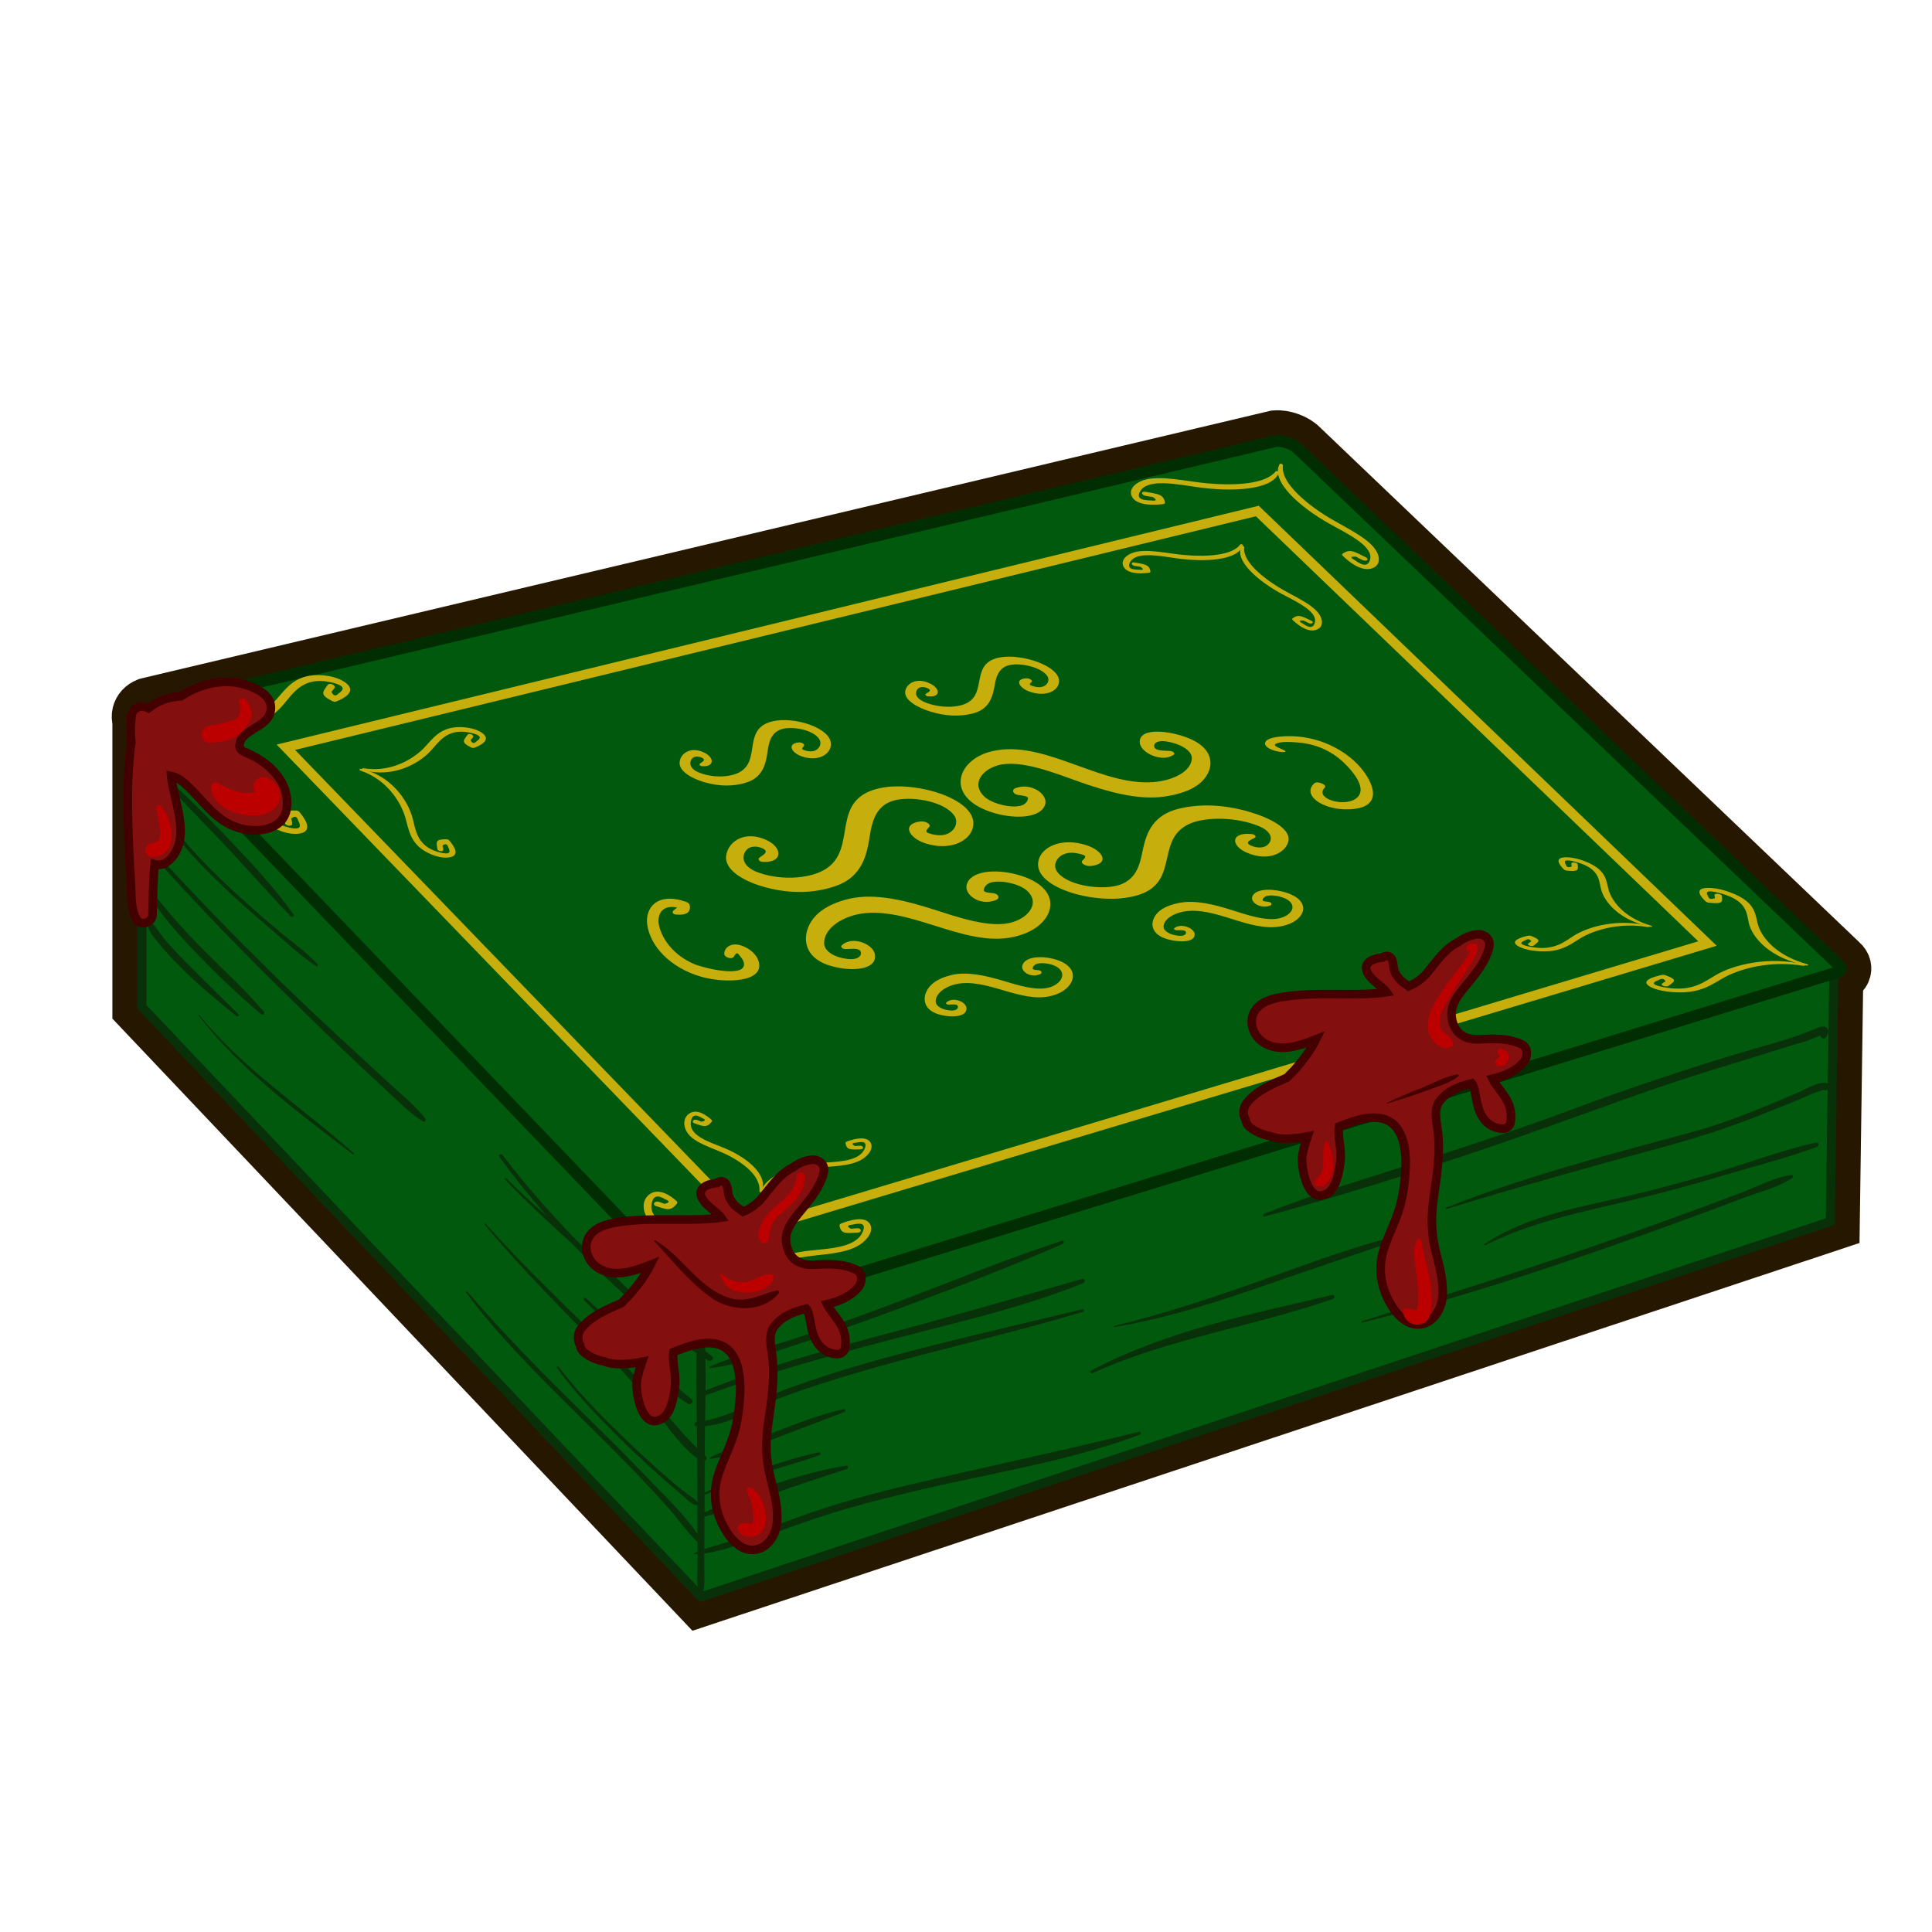 <svg enable-background="new 0 0 900 900" height="900" viewBox="0 0 900 900" width="900" xmlns="http://www.w3.org/2000/svg"><path d="m858.166 447.409-251.296-239.902c-2.856-2.989-8.45-5.076-12.762-4.698l-.198.017-525.24 124.5-.385.123c-2.29.922-3.9 2.693-4.417 4.86-.279 1.167-.224 2.383.131 3.566v134l261.923 276.411 527.366-175.227 1.421-.472 1.626-114.936c2.512-.895 3.34-2.445 3.608-3.407.226-.807.499-2.885-1.777-4.835z" fill="#002d02" stroke="#261800" stroke-miterlimit="10" stroke-width="23.285"/><path d="m66.104 335.317v133.72l260.425 274.829 526.095-174.803 1.673-118.135z" fill="#00590c" stroke="#083009" stroke-miterlimit="10" stroke-width="4.212"/><path d="m339.811 611.648c-3.137 1.507-7.473 1.098-9.64-.922l-262.334-273.425c-2.405-2.746-1.751-6.058 1.456-7.349l525.048-124.455c3.528-.306 8.309 1.461 10.618 3.916l251.4 240.003c2.072 1.727.934 3.559-2.524 4.082z" fill="#00590c"/><path d="m339.811 611.648c-3.137 1.507-7.473 1.098-9.64-.922l-262.334-273.425c-2.405-2.746-1.751-6.058 1.456-7.349l525.048-124.455c3.528-.306 8.309 1.461 10.618 3.916l251.4 240.003c2.072 1.727.934 3.559-2.524 4.082z" fill="none" stroke="#002d02" stroke-miterlimit="10" stroke-width="5.397"/><path d="m339.811 611.648c-3.137 1.507-7.473 1.098-9.64-.922l-262.334-273.425c-2.405-2.746-1.751-6.058 1.456-7.349l525.048-124.455c3.528-.306 8.309 1.461 10.618 3.916l251.4 240.003c2.072 1.727.934 3.559-2.524 4.082z" fill="#00590c"/><path d="m339.811 611.648c-3.137 1.507-7.473 1.098-9.64-.922l-262.334-273.425c-2.405-2.746-1.751-6.058 1.456-7.349l525.048-124.455c3.528-.306 8.309 1.461 10.618 3.916l251.4 240.003c2.072 1.727.934 3.559-2.524 4.082z" fill="none" stroke="#002d02" stroke-miterlimit="10" stroke-width="5.397"/><path d="m350.547 573.037-217.378-224.94 452.532-110.046 209.705 201.48z" fill="none" stroke="#c6af0c" stroke-miterlimit="10" stroke-width="4.451"/><g fill="#c6af0c"><path d="m542.68 234.136c-.609-3.86-3.178-4.002-9.038-5.032-2.276-.4-2.089 1.544.184 1.944 1.067.19 2.066.342 3.116.452 2.203 1.443 1.9 1.981-.91 1.618-.92.016-1.88-.064-2.878-.243-4.718-.747-1.885-4.44-1.056-5.239 4.569-4.384 16.387-2.018 25.801-.686 15.69 2.249 35.009 1.48 37.867-6.833.172-.492-1.212-.928-1.535-.515-4.574 5.863-18.499 6.712-31.481 5.583-10.055-.85-22.192-4.012-30.061-1.488-4.03 1.313-7.477 4.591-5.082 8.143 2.619 3.874 10.413 3.47 14.267 2.982.515-.065.857-.348.806-.686z"/><path d="m625.394 257.958c3.392-2.416 5.456-1.044 10.713 1.575 2.044 1.016.437 2.281-1.604 1.274-.958-.474-1.841-.936-2.728-1.456-2.772-.227-2.948.33-.524 1.669.694.536 1.49 1.023 2.391 1.464 4.178 2.14 4.781-2.073 4.749-3.108-.179-5.708-10.954-10.873-19.115-15.415-13.613-7.628-27.576-19.813-23.17-27.766.262-.471 1.638.057 1.557.564-1.192 7.151 8.622 16.175 19.297 23.069 8.265 5.301 19.873 10.126 23.945 16.439 2.087 3.226 2.262 7.479-2.234 8.621-4.918 1.268-10.592-3.431-13.178-5.977-.347-.339-.395-.74-.099-.953z"/><path d="m535.925 266.225c-.528-3.243-2.621-3.353-7.404-4.195-1.858-.327-1.69 1.304.165 1.633.871.155 1.688.279 2.543.368 1.807 1.205 1.564 1.659-.728 1.363-.75.017-1.534-.047-2.35-.194-3.85-.612-1.569-3.723-.9-4.397 3.688-3.702 13.335-1.77 21.011-.698 12.796 1.805 28.511 1.022 30.749-6.043.137-.418-.994-.775-1.253-.422-3.661 5.002-14.984 5.821-25.563 4.949-8.194-.658-18.104-3.254-24.494-1.096-3.273 1.12-6.058 3.883-4.077 6.856 2.165 3.245 8.513 2.881 11.651 2.458.418-.058.696-.297.65-.582z"/><path d="m602.121 288.065c2.734-2.071 4.408-.989 8.664 1.048 1.655.791.359 1.872-1.293 1.089-.776-.368-1.49-.729-2.207-1.136-2.244-.124-2.384.34-.419 1.389.562.426 1.206.81 1.936 1.153 3.385 1.67 3.859-1.823 3.831-2.677-.163-4.708-8.885-8.706-15.492-12.249-11.021-5.944-22.322-15.606-18.772-22.239.211-.393 1.325.005 1.258.423-.952 5.898 6.991 13.064 15.633 18.471 6.69 4.162 16.085 7.855 19.395 12.968 1.697 2.613 1.853 6.123-1.78 7.172-3.97 1.161-8.571-2.586-10.671-4.625-.282-.275-.322-.605-.083-.787z"/><path d="m796.142 420.537c6.809.709 6.168-.526 5.996-3.164-.068-1.026-3.518-1.454-3.46-.43.027.481.098.94.26 1.433-1.853.714-2.935.421-3.244-.883-.348-.465-.533-.922-.553-1.374-.266-2.158 7.383.252 9.114.879 9.538 3.437 9.442 8.627 10.387 12.894 1.567 7.082 10.166 16.57 26.762 19.853.982.196 1.263-.356.365-.604-12.665-3.542-19.444-10.43-22.129-16.438-2.092-4.686-.694-9.802-8.058-14.352-3.784-2.352-10.889-4.959-16.472-4.726-6.108.266-2.712 4.278-.496 6.33.296.274.933.52 1.528.582z"/><path d="m775.919 454.318c5.821 2.147 4.11 2.877 1.366 4.916-1.065.793-4.062-.237-3.007-1.035.494-.374.999-.713 1.606-1.042-.682-1.311-1.784-1.508-3.302-.59-.716.232-1.304.526-1.762.88-2.315 1.624 5.762 2.743 7.671 2.928 10.538 1.033 15.704-3.131 20.744-6.13 8.412-4.934 24.821-8.912 41.037-4.978.962.232.584.763-.367.607-13.451-2.198-25.807.485-34.03 4.128-6.361 2.867-10.52 7.475-20.581 8.197-5.158.385-13.018-.347-16.943-2.764-4.304-2.661 2.164-4.515 5.844-5.267.496-.097 1.212-.039 1.724.15z"/><path d="m729.909 405.576c5.78.595 5.218-.513 5.027-2.887-.074-.922-3.004-1.283-2.938-.362.032.433.097.845.243 1.287-1.559.655-2.482.398-2.765-.772-.301-.415-.465-.825-.489-1.231-.263-1.938 6.257.175 7.736.728 8.138 3.029 8.146 7.711 9.021 11.557 1.452 6.386 8.917 14.931 23.055 17.843.838.172 1.063-.33.301-.551-10.812-3.161-16.686-9.365-19.069-14.781-1.855-4.221-.762-8.851-7.078-12.902-3.243-2.09-9.308-4.385-14.032-4.135-5.171.282-2.228 3.864-.317 5.694.255.243.798.459 1.305.512z"/><path d="m713.298 436.014c4.978 1.928 3.539 2.585 1.238 4.418-.891.714-3.452-.213-2.569-.931.413-.337.836-.641 1.348-.936-.601-1.177-1.54-1.355-2.815-.529-.604.208-1.1.471-1.484.789-1.941 1.458 4.941 2.467 6.566 2.635 8.97.933 13.289-2.822 17.516-5.532 7.056-4.47 20.908-8.12 34.735-4.619.819.207.511.69-.301.553-11.452-1.942-21.887.526-28.802 3.837-5.353 2.596-8.802 6.756-17.34 7.406-4.375.344-11.065-.319-14.441-2.494-3.697-2.39 1.768-4.053 4.883-4.728.418-.091 1.026-.04 1.466.131z"/><path d="m391.078 570.911c.673 4.056 3.042 3.592 8.473 3.307 2.109-.108 1.888-2.151-.218-2.051-.991.049-1.919.119-2.889.247-2.072-1.041-1.806-1.697.795-1.962.85-.233 1.741-.369 2.669-.408 4.378-.287 1.846 4.33 1.103 5.386-4.1 5.826-15.02 6.202-23.693 7.132-14.44 1.577-32.003 7.716-34.166 18.151-.131.621 1.145.717 1.414.146 3.851-8.077 16.481-12.889 28.376-15.077 9.231-1.67 20.451-1.309 27.617-5.982 3.684-2.382 6.79-6.691 4.498-9.927-2.514-3.553-9.71-1.331-13.257.1-.475.191-.783.582-.722.938z"/><path d="m315.358 560.649c-2.933 3.81-4.889 2.775-9.816 1.164-1.914-.63-.54-2.6 1.377-1.976.9.292 1.729.592 2.562.961 2.533-.514 2.658-1.222.374-2.133-.661-.441-1.416-.799-2.261-1.07-3.931-1.387-4.207 3.829-4.111 5.061.527 6.771 10.575 9.712 18.203 12.623 12.687 4.789 25.813 14.421 22.165 24.689-.217.613-1.472.451-1.417-.145.776-8.416-8.466-15.689-18.439-20.43-7.744-3.719-18.505-5.95-22.583-12.284-2.099-3.264-2.542-8.333 1.461-10.981 4.389-2.88 9.843 1.135 12.344 3.422.334.305.401.763.141 1.099z"/><path d="m393.864 532.52c.557 3.333 2.507 3.005 6.978 2.895 1.736-.045 1.554-1.722-.181-1.685-.815.018-1.579.054-2.378.139-1.707-.898-1.488-1.429.653-1.588.699-.173 1.432-.265 2.198-.276 3.604-.141 1.523 3.586.912 4.434-3.37 4.677-12.364 4.733-19.509 5.291-11.895.949-26.369 5.526-28.162 13.957-.108.501.943.612 1.166.153 3.181-6.471 13.592-10.082 23.392-11.585 7.604-1.146 16.847-.588 22.745-4.247 3.032-1.867 5.585-5.329 3.693-8.03-2.073-2.965-7.995-1.302-10.913-.207-.39.143-.645.458-.594.749z"/><path d="m331.544 522.533c-2.423 3.021-4.031 2.142-8.082.731-1.574-.55-.439-2.112 1.136-1.567.741.255 1.422.516 2.107.831 2.086-.36 2.191-.932.312-1.717-.543-.371-1.163-.675-1.858-.914-3.232-1.203-3.472 3.008-3.396 4.004.417 5.489 8.683 8.093 14.959 10.622 10.441 4.177 21.244 12.314 18.228 20.576-.179.491-1.213.328-1.168-.154.648-6.822-6.957-12.953-15.165-17.032-6.371-3.191-15.229-5.242-18.57-10.455-1.719-2.684-2.071-6.789 1.23-8.846 3.618-2.238 8.099 1.125 10.151 3.029.275.255.33.627.116.892z"/><path d="m137.901 377.554c-6.628-.164-5.785 1.694-5.127 5.82.258 1.6 3.615 1.757 3.37.162-.113-.75-.265-1.456-.511-2.205 1.634-1.383 2.722-1.078 3.256.913.416.675.675 1.362.778 2.062.646 3.318-7.072.701-8.834-.025-9.727-4.017-10.66-12.345-12.412-19.075-2.929-11.244-13.187-25.804-29.927-29.531-.991-.223-1.135.742-.215 1.064 12.995 4.545 20.978 15.117 24.792 24.576 2.947 7.305 2.643 15.765 10.54 21.937 4.043 3.15 11.278 6.149 16.536 4.932 5.767-1.322 1.808-7.045-.68-9.931-.334-.388-.985-.683-1.566-.699z"/><path d="m154.878 326.654c-6.107-3.033-4.564-4.265-2.236-7.581.903-1.284 4.043.19 3.15 1.473-.42.605-.855 1.156-1.398 1.695.913 2.001 2.033 2.253 3.359.755.664-.393 1.189-.874 1.58-1.44 1.994-2.605-6.174-4.003-8.094-4.213-10.572-1.149-14.846 5.752-19.193 10.867-7.219 8.585-22.293 16.64-38.802 11.817-.978-.287-.734-1.225.22-1.063 13.476 2.269 24.881-3.311 32.148-9.888 5.646-5.056 8.815-12.68 18.583-14.303 5.017-.82 12.909.023 17.22 3.61 4.711 3.911-1.333 7.053-4.816 8.406-.467.182-1.185.13-1.721-.135z"/><path d="m208.02 390.982c-5.413-.146-4.744 1.312-4.251 4.543.193 1.253 2.935 1.387 2.751.138-.084-.588-.202-1.142-.394-1.729 1.35-1.079 2.235-.837 2.65.725.333.527.537 1.069.615 1.616.49 2.601-5.787.528-7.219-.046-7.903-3.173-8.573-9.688-9.93-14.955-2.265-8.795-10.475-20.184-24.096-23.102-.806-.174-.935.578-.189.83 10.555 3.557 16.951 11.824 19.961 19.221 2.324 5.716 1.979 12.328 8.363 17.18 3.271 2.478 9.15 4.85 13.459 3.913 4.725-1.018 1.553-5.515-.448-7.782-.27-.304-.798-.538-1.272-.552z"/><path d="m219.557 348.228c-4.95-2.368-3.679-3.335-1.744-5.939.749-1.009 3.294.141 2.553 1.15-.348.474-.709.906-1.157 1.332.723 1.567 1.633 1.762 2.73.587.546-.31.979-.689 1.303-1.134 1.654-2.046-4.993-3.126-6.555-3.288-8.609-.88-12.169 4.529-15.771 8.537-5.986 6.721-18.38 13.011-31.8 9.235-.795-.225-.584-.956.192-.83 10.974 1.778 20.347-2.578 26.349-7.723 4.661-3.959 7.33-9.93 15.315-11.219 4.099-.653 10.525-.009 14.002 2.795 3.802 3.06-1.159 5.535-4.016 6.601-.383.143-.967.103-1.401-.104z"/><path d="m412.128 366.738c-27.477 4.26-11.174 29.073-28.418 38.626-7.45 4.224-21.396 4.853-31.607.634-5.9-2.454-7.118-6.849-4.302-10.104 1.556-1.794 4.881-2.005 7.711-.545 3.093 1.591-.631 3.228-1.882 4.274-.678.567.059 1.762 1.403 1.857 9.826.686 9.642-6.624 2.105-10.105-11.147-5.189-18.696 1.693-18.912 7.896-.237 6.772 9.564 11.759 18.702 14.167 11.613 3.041 22.343 2.689 31.983-.566 11.503-3.805 14.369-12.693 15.779-20.548 1.214-6.75 1.737-17.586 13.207-19.759 8.471-1.564 21.927 1.036 26.494 7.164 2.543 3.403.292 8.216-4.734 9.208-2.104.419-4.739-.036-6.915-.738-2.476-.801-.544-2.058.127-2.97 1.028-1.395-1.928-2.822-4.037-2.571-9.136 1.108-5.474 7.752 2.328 10.235 10.996 3.479 19.577-.669 21.711-6.317 4.971-13.057-23.334-22.368-40.743-19.838z"/><path d="m361.683 335.684c-16.774 2.501-6.639 18.238-17.155 24.035-4.55 2.543-13.113 2.731-19.404-.049-3.634-1.612-4.397-4.358-2.682-6.341.948-1.094 2.988-1.182 4.73-.237 1.906 1.031-.373 2-1.138 2.634-.414.344.044 1.098.87 1.175 6.036.563 5.887-4 1.248-6.263-6.857-3.36-11.465.813-11.577 4.651-.123 4.193 5.918 7.441 11.544 9.085 7.152 2.082 13.743 2.029 19.646.129 7.037-2.235 8.734-7.802 9.544-12.739.697-4.244.942-11.07 7.94-12.368 5.166-.941 13.41.776 16.256 4.7 1.585 2.185.252 5.237-2.813 5.832-1.285.25-2.9-.06-4.237-.522-1.523-.528-.352-1.312.052-1.886.619-.878-1.203-1.807-2.491-1.662-5.581.634-3.287 4.872 1.509 6.516 6.764 2.309 11.977-.266 13.229-3.857 2.913-8.318-14.455-14.354-25.071-12.833z"/><path d="m467.82 305.987c-17.07 1.6-7.11 16.796-17.896 21.769-4.667 2.187-13.354 1.991-19.678-.889-3.653-1.67-4.372-4.28-2.591-6.065.983-.985 3.054-.979 4.802-.017 1.911 1.05-.419 1.861-1.208 2.421-.426.305.022 1.032.858 1.14 6.11.791 6.053-3.494 1.394-5.819-6.888-3.452-11.646.262-11.836 3.859-.21 3.928 5.852 7.237 11.523 9.022 7.21 2.262 13.897 2.497 19.922.972 7.184-1.788 9.02-6.93 9.942-11.521.795-3.946 1.185-10.332 8.31-11.237 5.262-.653 13.59 1.323 16.396 5.125 1.563 2.115.146 4.914-2.976 5.334-1.308.178-2.94-.184-4.288-.676-1.533-.563-.328-1.244.094-1.764.644-.795-1.184-1.744-2.493-1.666-5.676.347-3.437 4.418 1.396 6.168 6.813 2.461 12.155.28 13.5-3.027 3.126-7.654-14.368-14.081-25.171-13.129z"/><path d="m476.912 435.06c-23.468 8.909-49.412-11.819-73.62-9.709-10.479.967-19.484 7.004-19.379 14.04.06 4.061 5.559 6.966 11.799 7.398 3.451.241 5.707-1.158 5.306-3.221-.437-2.257-4.952-1.448-7.17-1.438-1.201.006-2.467-.976-1.815-1.644 4.771-4.858 15.104-.783 15.588 4.476.711 7.755-13.415 7.606-22.247 4.464-9.657-3.462-11.079-10.746-9.267-16.347 2.311-7.105 9.003-11.853 19.339-14.361 12.331-2.921 27.067 1.001 39.422 4.928 10.62 3.345 26.767 9.25 37.176 5.821 7.692-2.484 12.453-9.281 6.228-14.692-3.479-3.04-12.123-5.045-16.767-3.626-1.945.601-2.912 1.94-3.226 3.241-.355 1.483 2.718 1.44 4.497 1.708 2.723.41 2.982 2.441 1.282 3.144-7.36 3.074-14.899-2.312-13.753-7 1.618-6.604 13.214-7.538 23.078-4.932 22.869 5.981 18.413 22.313 3.529 27.75z"/><path d="m492.248 463.135c-14.243 5.542-29.857-6.541-44.526-5.064-6.354.658-11.855 4.27-11.843 8.392.005 2.381 3.321 4.054 7.106 4.274 2.091.123 3.469-.715 3.24-1.927-.25-1.326-2.993-.821-4.339-.802-.729.012-1.49-.559-1.091-.955 2.927-2.886 9.165-.559 9.426 2.537.384 4.569-8.189 4.551-13.528 2.747-5.835-1.979-6.641-6.232-5.5-9.52 1.455-4.174 5.546-7.01 11.823-8.575 7.484-1.842 16.378.319 23.833 2.518 6.412 1.878 16.161 5.232 22.473 3.073 4.659-1.575 7.556-5.712 3.811-8.878-2.094-1.772-7.307-2.854-10.118-1.944-1.178.385-1.768 1.197-1.963 1.977-.221.888 1.638.825 2.712.962 1.645.211 1.795 1.421.763 1.861-4.462 1.921-8.998-1.198-8.285-4.002 1.008-3.953 8.016-4.671 13.961-3.256 13.791 3.26 11.064 13.151 2.045 16.582z"/><path d="m599.25 430.88c-14.563 4.568-30.117-7.333-45.017-6.565-6.455.351-12.11 3.491-12.19 7.336-.045 2.22 3.277 3.917 7.108 4.275 2.118.201 3.531-.523 3.324-1.663-.223-1.245-3.015-.887-4.379-.924-.737-.019-1.496-.582-1.083-.934 3.03-2.571 9.301-.146 9.496 2.75.287 4.275-8.401 3.908-13.771 2.009-5.867-2.085-6.593-6.086-5.364-9.105 1.567-3.833 5.776-6.309 12.172-7.51 7.627-1.405 16.596.979 24.103 3.337 6.457 2.016 16.264 5.545 22.709 3.799 4.761-1.272 7.789-5.001 4.063-8.104-2.079-1.737-7.343-2.964-10.212-2.235-1.202.308-1.82 1.039-2.034 1.757-.244.818 1.643.837 2.729 1.01 1.661.265 1.784 1.397.729 1.765-4.566 1.601-9.094-1.493-8.308-4.074 1.11-3.638 8.229-4.011 14.227-2.443 13.907 3.618 10.917 12.704 1.698 15.519z"/><path d="m524.487 418.205c27.588-3.918 11.999-26.552 29.766-34.503 7.732-3.367 21.971-3.1 32.193 1.15 5.894 2.435 6.911 6.224 3.887 8.836-1.671 1.45-5.054 1.477-7.856.1-3.067-1.509.79-2.736 2.112-3.57.717-.449.024-1.511-1.339-1.663-9.963-1.103-10.091 5.256-2.607 8.573 11.039 4.855 19.053-.603 19.604-5.783.599-5.658-9.158-10.509-18.381-13.183-11.737-3.42-22.71-3.806-32.649-1.463-11.81 2.862-14.959 10.883-16.596 18.043-1.406 6.167-2.226 16.091-13.743 18.119-8.482 1.533-21.841-.767-26.313-6.609-2.504-3.275-.202-7.936 4.843-8.869 2.116-.387 4.751.069 6.921.756 2.47.781.515 1.961-.174 2.825-1.053 1.324 1.883 2.686 3.998 2.453 9.174-.995 5.635-7.262-2.161-9.725-11.002-3.497-19.652.438-21.831 5.951-5.039 12.844 22.952 21.196 40.326 18.562z"/><path d="m459.924 350.556c23.943-7.455 50.252 14.386 74.987 13.894 10.743-.16 20.166-4.923 20.293-11.255.07-3.658-5.511-6.817-11.938-7.818-3.554-.555-5.914.522-5.556 2.461.393 2.12 5.06 1.779 7.346 1.972 1.237.104 2.513 1.114 1.822 1.663-5.045 4.023-15.554-.593-15.932-5.524-.562-7.297 14.033-5.71 23.073-1.937 9.861 4.091 11.064 10.701 8.994 15.511-2.629 6.133-9.644 9.898-20.275 11.502-12.64 1.979-27.549-2.47-40.059-6.873-10.774-3.819-27.193-10.556-37.773-7.649-7.79 2.185-12.548 8.99-6.224 14.707 3.523 3.17 12.236 5.39 16.921 4.092 1.963-.542 2.943-1.843 3.266-3.123.361-1.458-2.748-1.522-4.545-1.849-2.752-.5-3.016-2.545-1.297-3.187 7.463-2.76 15.08 2.861 13.889 7.415-1.675 6.43-13.353 7.114-23.274 4.33-23.046-6.528-18.778-23.432-3.718-28.332z"/><path d="m353.224 447.326c-.995-2.758-3.987-5.639-8.14-6.938-4.879-1.531-7.892 1.41-7.679 4.108.105 1.341 3.258 2.668 4.373 1.249.513-.651 1.235-2.355 2.089-1.38 1.396 1.592 2.678 3.023 2.723 4.814.157 6.366-18.754 1.852-23.436-.168-8.985-3.901-14.485-11.032-16.094-17.587-1.148-4.675.744-10.21 8.354-8.672-.588.635-1.711 1.192-2.016 1.913-.232.55.356 1.25 1.326 1.348 5.228.526 7.245-1.194 6.544-4.473-.14-.648-1.036-1.224-1.905-1.517-13.401-4.521-18.874 3.036-17.869 10.614 1.31 9.903 10.497 20.102 25.023 24.325 11.316 3.257 30.465 2.776 26.707-7.636z"/><path d="m633.796 357.551c-6.838-7.952-19.525-15.111-34.764-14.589-3.975.149-9.632.751-9.728 3.392-.084 2.316 5.836 4.226 9.104 3.973.391-.03.551-.334.22-.553-1.429-.941-5.936-2.222-4.45-3.179 2.012-1.292 6.984-.99 10.263-.731 11.164.898 18.323 5.813 23.455 11.314 4.475 4.776 8.915 11.721 3.28 15.139-5.92 3.634-18.917-.528-14.04-5.42 1.282-1.278-3.416-3.256-4.824-2.025-6.021 5.309 3.551 12.584 16.084 12.13 16.74-.528 11.325-12.6 5.4-19.451z"/></g><g fill="#083009"><path d="m164.819 537.247c-24.171-21.47-51.518-39.096-72.043-64.493-.182-.226-.489.093-.315.315 19.701 25.364 46.595 45.325 71.967 64.684.293.224.662-.266.391-.506z"/><path d="m111.051 472.474c-7.407-7.368-14.92-14.628-22.292-22.031-3.802-3.818-7.566-7.674-11.103-11.742-2.734-3.143-4.891-6.805-7.796-9.711-.449-.449-1.29-.13-1.271.526.103 3.507 2.342 6.117 4.468 8.841 3.448 4.42 7.387 8.468 11.328 12.444 8.044 8.116 16.93 15.354 25.788 22.548.608.495 1.456-.3.878-.875z"/><path d="m122.851 471.257c-8.502-10.042-18.341-18.926-27.606-28.248-9.893-9.955-19.166-20.516-27.6-31.736-.38-.505-1.143-.085-.857.5 5.719 11.743 14.541 21.576 23.485 30.962 9.918 10.407 20.377 20.463 31.385 29.714.834.701 1.899-.359 1.193-1.192z"/><path d="m198.034 520.967c-4.475-5.762-10.36-10.483-15.723-15.406-5.873-5.393-11.714-10.819-17.579-16.219-11.665-10.739-23.252-21.569-34.599-32.644-22.166-21.633-43.699-43.934-64.437-66.939-.731-.812-1.904.38-1.193 1.193 20.408 23.332 41.85 45.695 63.896 67.479 11.275 11.143 22.619 22.212 34.095 33.148 5.771 5.498 11.619 10.913 17.477 16.319 5.425 5.006 10.722 10.511 16.979 14.472.931.588 1.66-.659 1.084-1.403z"/><path d="m148.007 449.276c-5.805-6.24-13.159-11.336-19.658-16.841-7.135-6.043-14.143-12.23-20.999-18.587-6.817-6.32-13.369-12.924-19.54-19.877-6.396-7.207-11.21-15.315-17.033-22.893-.279-.363-1.019-.17-.816.344 2.869 7.293 8.529 13.825 13.455 19.835 6.208 7.576 13.097 14.586 20.15 21.371 7.177 6.903 14.696 13.443 22.282 19.89 6.951 5.907 13.849 12.628 21.557 17.536.491.314.977-.376.602-.778z"/><path d="m136.699 425.941c-8.839-12.439-19.333-23.651-29.843-34.679-10.87-11.406-22.064-22.718-34.067-32.94-.391-.333-.894.171-.561.562 9.811 11.521 20.601 22.251 31.028 33.208 10.896 11.45 21.227 23.435 32.196 34.811.616.637 1.777-.216 1.247-.962z"/><path d="m322.167 651.913c-8.567-7.166-16.806-14.262-24.562-22.334-8.071-8.4-15.963-16.987-24.599-24.821-.613-.556-1.509.326-.912.912 8.332 8.172 15.821 17.121 23.723 25.696 7.435 8.068 15.33 16.824 24.756 22.611 1.254.77 2.754-1.094 1.594-2.064z"/><path d="m530.618 666.99c-35.316 8.702-70.867 16.208-106.273 24.518-17.544 4.117-34.925 8.919-51.898 14.99-8.192 2.93-16.313 6.05-24.513 8.957-6.485 2.299-13.312 3.956-19.826 6.257.018-2.802.042-5.604.05-8.406.006-2.276.013-4.551.02-6.827 11.162-2.851 21.98-7.06 32.816-10.941 11.081-3.971 22.295-7.591 33.485-11.234.99-.322.574-1.694-.422-1.532-22.472 3.681-45.153 12.386-65.874 21.802.008-2.751.017-5.504.024-8.256 8.733-3.345 17.352-6.887 26.237-9.838 9.059-3.008 18.364-5.287 27.3-8.646.801-.302.499-1.475-.355-1.292-9.321 2.001-18.44 5-27.473 8.024-8.792 2.943-17.715 6.205-25.707 10.969.014-4.981.023-9.961.043-14.942.801-.449 1.231-1.586.387-2.34-.126-.113-.246-.23-.372-.345.029-4.527.095-9.063.162-13.604 12.017-.846 22.917-8.496 33.943-12.674 15.288-5.791 30.982-10.56 46.711-14.983 31.712-8.92 63.865-16.067 95.424-25.541.765-.23.447-1.386-.331-1.197-30.725 7.482-61.581 14.362-92.094 22.714-15.241 4.172-30.342 8.903-45.203 14.275-12.887 4.657-24.935 12.231-38.417 14.94.06-3.952.122-7.907.161-11.862 28.447-10.305 57.591-18.342 86.834-26.043 29.823-7.854 60.501-14.627 89.156-26.204 1.181-.478.752-2.33-.542-1.962-29.803 8.484-59.492 17.18-89.452 25.129-29.021 7.699-58.064 15.72-85.981 26.87.038-4.942.042-9.883-.034-14.817.503.298.999.613 1.506.899 1.235.699 2.746-1.096 1.563-2.025-1.039-.819-2.087-1.626-3.139-2.427-.147-6.311-.43-12.61-.94-18.889-.112-1.374-2.021-1.374-2.133 0-.431 5.302-.7 10.616-.858 15.939-6.378-4.726-12.859-9.312-19.011-14.366-3.657-3.004-7.238-6.1-10.779-9.24-6.59-6.835-13.644-13.286-20.835-19.606-14.228-14.16-27.689-29.183-39.863-45.125-.646-.846-2.104-.036-1.457.852 6.969 9.568 14.404 18.777 22.207 27.663-6.58-5.778-13.026-11.64-19.081-17.785-.36-.365-.913.19-.561.562 10.072 10.617 20.836 20.451 31.592 30.271 3.175 3.33 6.389 6.624 9.664 9.857 6.693 6.61 13.613 12.986 20.721 19.148 6.094 6.347 11.948 12.951 17.386 19.999.264.342.845.039.599-.352-2.391-3.798-4.976-7.44-7.709-10.963 5.457 4.54 11.106 9.092 17.03 13.016-.216 10.688-.039 21.405.119 32.101-.071.01-.142.024-.213.032-1.156.14-1.205 1.758 0 1.836.081.005.159 0 .239.005.05 3.426.095 6.848.122 10.267-14.131-13.793-24.929-30.535-39.061-44.393-20.138-19.742-40.691-39.131-59.522-60.148-.259-.288-.665.131-.421.422 18.173 21.647 38.11 41.621 58.011 61.659 8.232 8.287 15.34 17.3 22.557 26.471 5.362 6.813 11.122 15.477 18.461 20.635.027 6.838.044 13.678.062 20.516-1.14-1.618-3.129-2.637-4.692-3.818-2.857-2.163-5.625-4.427-8.345-6.758-6.307-5.406-12.417-11.04-18.425-16.773-11.697-11.163-23.352-22.796-33.143-35.699-.36-.476-1.176-.02-.814.476 9.333 12.774 20.447 24.209 31.749 35.233 5.996 5.849 12.151 11.533 18.444 17.06 2.803 2.463 5.632 4.9 8.475 7.317 1.792 1.523 3.768 3.812 6.098 4.398.244.062.478-.003.657-.136.009 3.377.021 6.754.031 10.129.003 1.116.013 2.231.018 3.349-6.456-9.514-15.619-17.997-23.429-26.233-9.071-9.566-18.473-18.813-27.867-28.06-19.211-18.908-38.344-37.954-55.841-58.486-.272-.32-.837.112-.584.451 15.501 20.677 33.834 38.824 52.178 56.953 9.378 9.269 18.759 18.532 27.895 28.041 4.779 4.974 9.458 10.04 14.046 15.19 4.562 5.122 8.502 10.968 13.39 15.767.073.071.154.11.233.155.008 1.521.017 3.044.024 4.565-.568.227-1.142.444-1.704.687-.189.082-.083.37.101.37.535-.001 1.072-.017 1.608-.043.007 1.372.012 2.742.022 4.114.037 4.895-.859 10.486 1.073 15.057.151.358.792.358.943 0 1.703-4.027 1.025-8.633 1.057-12.949.017-2.166.024-4.333.039-6.498 6.347-.804 12.684-2.986 18.665-4.862 8.935-2.804 17.713-6.064 26.533-9.2 16.996-6.042 34.427-10.583 51.958-14.774 35.218-8.419 71.692-13.78 105.736-26.469.826-.312.513-1.561-.371-1.344z"/><path d="m494.612 578.013c-27.811 9.131-54.964 20.463-82.39 30.686-13.873 5.171-27.82 10.14-41.866 14.821-13.15 4.382-27.087 7.552-39.781 13.125-.333.146-.173.735.188.693 13.7-1.588 27.307-6.761 40.367-11.017 14.071-4.586 28.022-9.537 41.918-14.629 27.575-10.102 55.216-20.581 82.159-32.275.802-.349.226-1.675-.595-1.404z"/><path d="m393.038 656.454c-11.183 2.426-21.721 6.625-32.364 10.739-9.98 3.857-20.507 7.027-30.062 11.853-.253.128-.146.592.15.555 10.564-1.33 20.776-5.914 30.66-9.693 10.654-4.073 21.357-8 31.958-12.209.762-.303.486-1.425-.342-1.245z"/><path d="m851.045 478.88c-1.426-1.781-5.203.284-6.627.878-10.902 4.544-22.848 7.436-34.162 10.845-26.302 7.926-52.344 16.631-78.071 26.262-23.809 8.912-47.986 16.829-72.191 24.589-23.836 7.642-47.865 14.744-71.148 23.977-.755.3-.479 1.467.344 1.245 43.758-11.849 87.216-25.94 129.937-41.101 22.94-8.141 45.68-16.646 68.859-24.113 11.604-3.739 23.296-7.168 34.913-10.86 5.799-1.843 11.602-3.662 17.464-5.289 1.528-.424 2.983-1.042 4.439-1.657.873-.38 1.753-.74 2.641-1.082.209-.074.419-.147.628-.222-.057 1.109 1.462 2.026 2.265 1.033 1.198-1.48 2.046-2.837.709-4.505z"/><path d="m850.655 504.482c-3.505-.728-8.81 2.624-11.913 3.955-16.519 7.083-33.417 14.307-50.794 18.998-38.511 10.397-77.185 20.483-114.338 35.154-.348.138-.216.689.159.574 33.004-10.095 66.242-19.427 99.557-28.44 16.664-4.51 32.609-9.561 48.606-16.079 5.807-2.367 11.679-4.494 17.399-7.051 2.26-1.011 4.552-1.946 6.865-2.826.873-.333 1.76-.629 2.649-.913.275-.087.557-.15.837-.22.34.364.86.52 1.35.153 1.373-1.025 1.682-2.877-.377-3.305z"/><path d="m845.941 532.261c-14.905 3.234-29.543 8.813-44.156 13.184-13.629 4.076-27.343 7.857-41.178 11.175-23.122 5.547-49.012 9.337-69.074 22.936-.318.216-.045.688.3.515 21.794-10.946 45.841-15.662 69.382-21.243 13.844-3.281 27.548-7.105 41.185-11.155 14.634-4.345 29.779-8.134 44.083-13.448 1.218-.456.754-2.246-.542-1.964z"/><path d="m834.378 547.365c-7.784 1.051-15.798 5.435-23.14 8.206-8.315 3.141-16.649 6.231-24.994 9.291-16.697 6.12-33.465 12.051-50.293 17.802-33.651 11.5-67.565 22.217-101.515 32.799-.427.134-.251.779.184.67 34.479-8.707 68.413-19.341 102.056-30.84 16.829-5.753 33.581-11.729 50.279-17.853 8.346-3.061 16.672-6.174 24.987-9.315 7.421-2.805 16.447-4.916 22.989-9.444.707-.49.243-1.423-.553-1.316z"/><path d="m658.747 574.064c-23.999 4.835-47.084 13.855-70.097 22.018-22.849 8.105-45.963 15.929-69.562 21.569-.349.084-.195.584.145.527 24.082-4.061 47.122-11.468 70.149-19.444 23.173-8.027 46.396-15.875 69.614-23.76.579-.196.346-1.029-.249-.91z"/><path d="m620.525 603.271c-37.825 8.913-77.729 16.789-112.286 35.233-.774.414-.096 1.509.676 1.158 35.892-16.342 75.11-21.674 112.098-34.622 1.11-.389.674-2.043-.488-1.769z"/></g><path d="m708.688 486.401c-6.567-2.951-12.938-2.568-19.955-2.241-7.124.332-12.006-3.659-12.556-11.15-.437-5.954 4.604-11.271 8.08-15.538 3.989-4.897 7.914-9.922 9.442-16.176.962-3.94-2.373-6.505-5.996-5.996-3.214.452-5.942 1.742-8.339 3.545-6.137 2.993-9.932 8.743-14.341 14.132-2.445 2.987-5.479 5.046-8.816 6.497-1.17-.91-2.52-1.698-3.412-2.499-1.203-1.08-2.088-2.386-2.852-3.798-1.005-1.862-.688-3.994-1.383-5.922-.781-2.169-3.124-2.484-4.51-1.16-5.183.387-10.44 3.06-5.981 8.649 2.023 2.536 4.892 4.341 7.135 6.497.229.329.461.658.698.987-1.72.246-3.45.42-5.163.548-13.626 1.02-27.273-.551-40.863 1.282-4.939.666-11.097 1.708-14.513 5.74-4.313 5.091-2.086 12.482 3.304 15.894 6.38 4.036 14.125 2.211 20.764-.138 1.22-.432 2.426-.899 3.628-1.378-2.446 5.024-6.076 9.689-9.692 13.894-1.28 1.326-2.57 2.642-3.858 3.96-7.043 3.07-14.201 6.095-18.714 11.764-1.783 2.24-1.951 5.539-.57 7.765.144 1.346.837 2.701 2.248 3.764 2.641 1.987 5.899 3.382 9.25 3.94 3.971 1.7 9.415 1.221 13.107.816 1.457-.16 2.888-.398 4.301-.689-1.044 3.09-2.16 6.223-2.517 9.615-.45 4.278 1.837 18.769 8.798 17.93 6.075-.732 7.63-7.765 8.567-12.84.714-3.863.714-7.343.135-11.224-.471-3.153-.79-5.667-.35-8.067 5.926-2.258 12.332-4.898 18.766-3.985 11.359 1.612 12.649 14.606 12.21 23.897-.258 5.456-.983 11.065-2.329 16.36-1.789 7.04-5.403 13.533-7.673 20.421-3.213 9.751-1.419 19.29 4.192 27.754 1.662 2.507 3.931 4.975 6.626 6.433.743.491 1.565.823 2.415.979 1.306.354 2.686.454 4.128.203 5.908-1.029 9.336-7.08 9.853-12.612.675-7.237-1.444-14.531-3.188-21.482-2.232-8.896-2.118-16.847-.758-25.964 1.414-9.475 2.813-18.889 1.938-28.484-.429-4.709-2.505-11.345.755-15.481 3.843-4.878 9.21-6.854 14.914-8.214.24.274.454.596.611 1.023.973 2.636 1.238 5.49 1.861 8.218 1.465 6.411 4.872 11.552 11.914 11.943 1.541.085 3.428-1.214 3.677-2.8.745-4.737-.3-8.656-3.011-12.596-1.953-2.839-4.046-5.136-5.4-7.885 5.478-1.32 10.659-3.238 14.5-7.768 2.005-2.362 2.287-6.851-1.077-8.363z" fill="#840f0f" stroke="#400" stroke-miterlimit="10" stroke-width="4"/><path d="m398.688 591.401c-6.567-2.951-12.938-2.568-19.955-2.241-7.124.332-12.006-3.659-12.556-11.15-.437-5.954 4.604-11.271 8.08-15.538 3.989-4.897 7.914-9.922 9.442-16.176.962-3.94-2.373-6.505-5.996-5.995-3.214.451-5.942 1.741-8.339 3.545-6.137 2.993-9.932 8.743-14.341 14.132-2.445 2.987-5.479 5.046-8.816 6.497-1.17-.91-2.52-1.698-3.412-2.499-1.203-1.08-2.088-2.386-2.852-3.798-1.005-1.862-.688-3.994-1.383-5.922-.781-2.169-3.124-2.484-4.51-1.16-5.183.387-10.44 3.06-5.981 8.649 2.023 2.536 4.892 4.341 7.135 6.497.229.329.461.658.698.987-1.72.246-3.45.42-5.163.548-13.626 1.02-27.273-.551-40.863 1.282-4.939.666-11.097 1.708-14.513 5.74-4.313 5.091-2.086 12.482 3.304 15.894 6.38 4.036 14.125 2.211 20.764-.138 1.22-.432 2.426-.899 3.628-1.378-2.446 5.024-6.076 9.689-9.692 13.894-1.28 1.326-2.57 2.642-3.858 3.96-7.043 3.07-14.201 6.095-18.714 11.764-1.783 2.24-1.951 5.539-.57 7.765.144 1.346.837 2.701 2.248 3.764 2.641 1.987 5.899 3.382 9.25 3.94 3.971 1.7 9.415 1.221 13.107.816 1.457-.16 2.888-.398 4.301-.689-1.044 3.09-2.16 6.223-2.517 9.615-.45 4.278 1.837 18.769 8.798 17.93 6.075-.732 7.63-7.765 8.567-12.84.714-3.863.714-7.343.135-11.224-.471-3.153-.79-5.667-.35-8.067 5.926-2.258 12.332-4.898 18.766-3.985 11.359 1.612 12.649 14.606 12.21 23.897-.258 5.456-.983 11.065-2.329 16.36-1.789 7.04-5.403 13.533-7.673 20.421-3.213 9.751-1.419 19.29 4.192 27.754 1.662 2.507 3.931 4.975 6.626 6.433.743.491 1.565.823 2.415.979 1.306.354 2.686.454 4.128.203 5.908-1.029 9.336-7.08 9.853-12.612.675-7.237-1.444-14.531-3.188-21.482-2.232-8.896-2.118-16.847-.758-25.964 1.414-9.475 2.813-18.889 1.938-28.484-.429-4.709-2.505-11.345.755-15.481 3.843-4.878 9.21-6.854 14.914-8.214.24.274.454.596.611 1.023.973 2.636 1.238 5.49 1.861 8.218 1.465 6.411 4.872 11.552 11.914 11.943 1.541.085 3.428-1.214 3.677-2.8.745-4.737-.3-8.656-3.011-12.596-1.953-2.839-4.046-5.136-5.4-7.885 5.478-1.32 10.659-3.238 14.5-7.768 2.005-2.363 2.287-6.852-1.077-8.364z" fill="#840f0f" stroke="#400" stroke-miterlimit="10" stroke-width="4"/><path d="m361.763 601.142c-5.836 1.331-10.828 4.314-16.988 4.277-5.348-.032-10.501-2.817-14.695-5.909-8.973-6.613-15.192-16.131-24.938-21.753-.282-.162-.558.21-.341.442 8.386 8.974 16.197 18.966 26.254 26.178 9.085 6.516 23.741 7.479 31.575-1.747.573-.676.037-1.694-.867-1.488z" fill="#400"/><path d="m678.856 500.48c-5.728.935-11.54 4.354-16.991 6.452-5.435 2.092-10.708 4.379-15.937 6.946-.144.07-.042.303.108.257 6.071-1.864 12.089-3.727 18.041-5.951 4.951-1.85 11.155-3.443 15.303-6.804.469-.377-.056-.976-.524-.9z" fill="#400"/><g fill="#bc0000"><path d="m371.148 548c-.589 7.6-7.117 11.201-12.091 15.998-2.884 2.781-8.935 12.064-3.696 15.095.516.299 1.103.184 1.534-.198 2.217-1.959 1.251-5.958 2.699-8.633 1.54-2.846 4.347-5 6.739-7.093 4.705-4.118 8.543-8.611 8.519-15.169-.009-2.416-3.521-2.352-3.704 0z"/><path d="m359 593.523c-3.593-.263-6.88 2.549-10.325 3.404-4.281 1.063-8.983-.36-12.294-3.309-.367-.327-1.109-.019-.901.524 1.928 5.022 4.885 7.242 10.309 7.948 4.822.628 13.231-1.381 14.635-6.699.258-.978-.47-1.797-1.424-1.868z"/><path d="m684.176 450.675c1.907-2.916 4.033-6.105 4.275-9.675.04-.595-.469-1.292-1.065-1.399-1.856-.333-3.492-.073-4.316 1.855-.437 1.019.856 2.348 1.693 1.306.075-.111.167-.191.262-.268-1.366 3.593-4.151 7.031-6.407 9.881-3.665 4.629-7.194 9.334-10.107 14.486-2.353 4.161-4.033 8.708-3.124 13.521.747 3.954 5.848 9.329 10.144 7.539.898-.374 1.847-1.359 1.392-2.45-1.526-3.657-6.063-4.141-6.251-8.652-.199-4.797 2.98-9.675 5.369-13.584 2.597-4.253 5.407-8.391 8.135-12.56z"/><path d="m699.387 488.599c-1.143-.327-2.419 1.069-1.642 2.135.307.42.543.872.829 1.304.054.08.081.137.1.174v.005c-.021.001-.087.122-.129.151-.541.389-1.09.709-1.545 1.209-1.134 1.245-.31 3.049 1.313 3.17 2.013.151 4.123-1.526 4.558-3.487.522-2.351-1.445-4.077-3.484-4.661z"/><path d="m661.994 577.726c-.157-.877-1.493-1.006-1.885-.246-2.93 5.692-.057 14.716.256 20.757.195 3.756.627 7.893-.261 11.585-.074.31-.103.504-.112.641-1.865-.506-3.039-.881-4.992-.868-.984.006-1.506.888-1.356 1.78.753 4.491 5.239 7.019 9.501 4.999 3.662-1.736 3.821-7.425 3.843-10.803.062-9.581-3.328-18.594-4.994-27.845z"/><path d="m618.445 531.74c-.167-.328-.729-.347-.891 0-1.494 3.21-1.131 6.694-1.164 10.152-.019 2.038-.282 4.232-1.698 5.797-1.136 1.256-1.95 1.525-2.122 3.311-.048.5.31.983.708 1.234 3.66 2.308 6.69-2.98 7.417-5.921 1.085-4.387-.253-10.645-2.25-14.573z"/><path d="m349.615 692.947c-1.125-.617-2.182.588-1.667 1.668 1.657 3.479 2.902 7.687 3.016 11.541.029.984.229 2.998-.762 3.631-.44.282-1.488-.065-1.933-.143-1.367-.236-2.175-.343-3.429.372-.861.491-1.371 1.629-1.056 2.594 1.055 3.229 5.424 3.894 8.33 2.844 2.821-1.021 4.195-3.662 4.549-6.493.695-5.551-1.943-13.209-7.048-16.014z"/></g><path d="m117.412 351.894c-1.659-.833-5.759-2.059-5.839-4.063-.166-4.134 3.537-6.351 6.545-8.263 2.62-1.666 6.08-3.478 7.353-6.491 2.02-4.78-.293-8.7-4.501-11.189-11.775-6.964-25.761-4.75-36.687 2.456-5.393.3-10.546 1.9-15.123 5.556-3.159-1.513-7.258-.767-7.839 3.535-.071.524-.118 1.047-.173 1.57-.013-.001-.025-.003-.038-.005.005.065.012.13.017.194-.368 3.581-.365 7.129.083 10.634-.491 2.6-.683 5.272-.894 7.605-.854 9.447-.882 18.926-.679 28.401.202 9.456.633 18.992 1.291 28.43.397 5.706-.259 12.572 2.566 17.785 1.98 3.653 7.484 1.869 7.567-2.05.165-7.822.238-15.583.975-23.37 2.04.635 4.417.098 6.189-1.405 11.646-9.871 2.68-28.015 1.523-39.383-.013-.129-.022-.249-.031-.37.291.059.582.125.834.202 2.362.719 4.2 2.099 6.012 3.737 8.18 7.397 13.603 17.092 24.852 20.337 8.949 2.582 21.822.892 22.324-10.787.457-10.651-7.496-18.633-16.327-23.066z" fill="#840f0f" stroke="#400" stroke-miterlimit="10" stroke-width="4"/><g fill="#bc0000"><path d="m123.866 362.158c-3.231-.997-6.723 2.339-5.627 5.627.099.297.311.812.529 1.323-.698.152-1.248.193-2.094.24-5.664.309-10.395-1.729-15.084-4.605-1.879-1.152-3.692.731-3.385 2.602 1.588 9.658 14.42 13.579 22.738 12.398 3.975-.564 7.711-2.693 9.16-6.588 1.768-4.759-1.758-9.615-6.237-10.997z"/><path d="m114.227 325.773c-1.199-1.292-3.354.05-2.899 1.688.525 1.89.9 3.617.156 5.481-.668 1.675-1.569 2-2.677 2.417-3.699 1.393-7.196 2.183-11.107 2.681-4.933.628-5.225 7.669 0 7.901 5.414.241 12.678-1.707 16.047-6.222 1.661-2.227 3.124-3.669 3.448-6.595.307-2.779-1.16-5.401-2.968-7.351z"/><path d="m74.779 375.221c-.616-.699-1.955-.167-1.88.779.259 3.308 1.258 6.482 1.6 9.776.162 1.563.202 3.184-.165 4.715-.426 1.78-2.707 2.025-4.2 2.367-3.565.817-2.815 6.614.866 6.399 12.945-.752 9.754-17.254 3.779-24.036z"/></g></svg>
